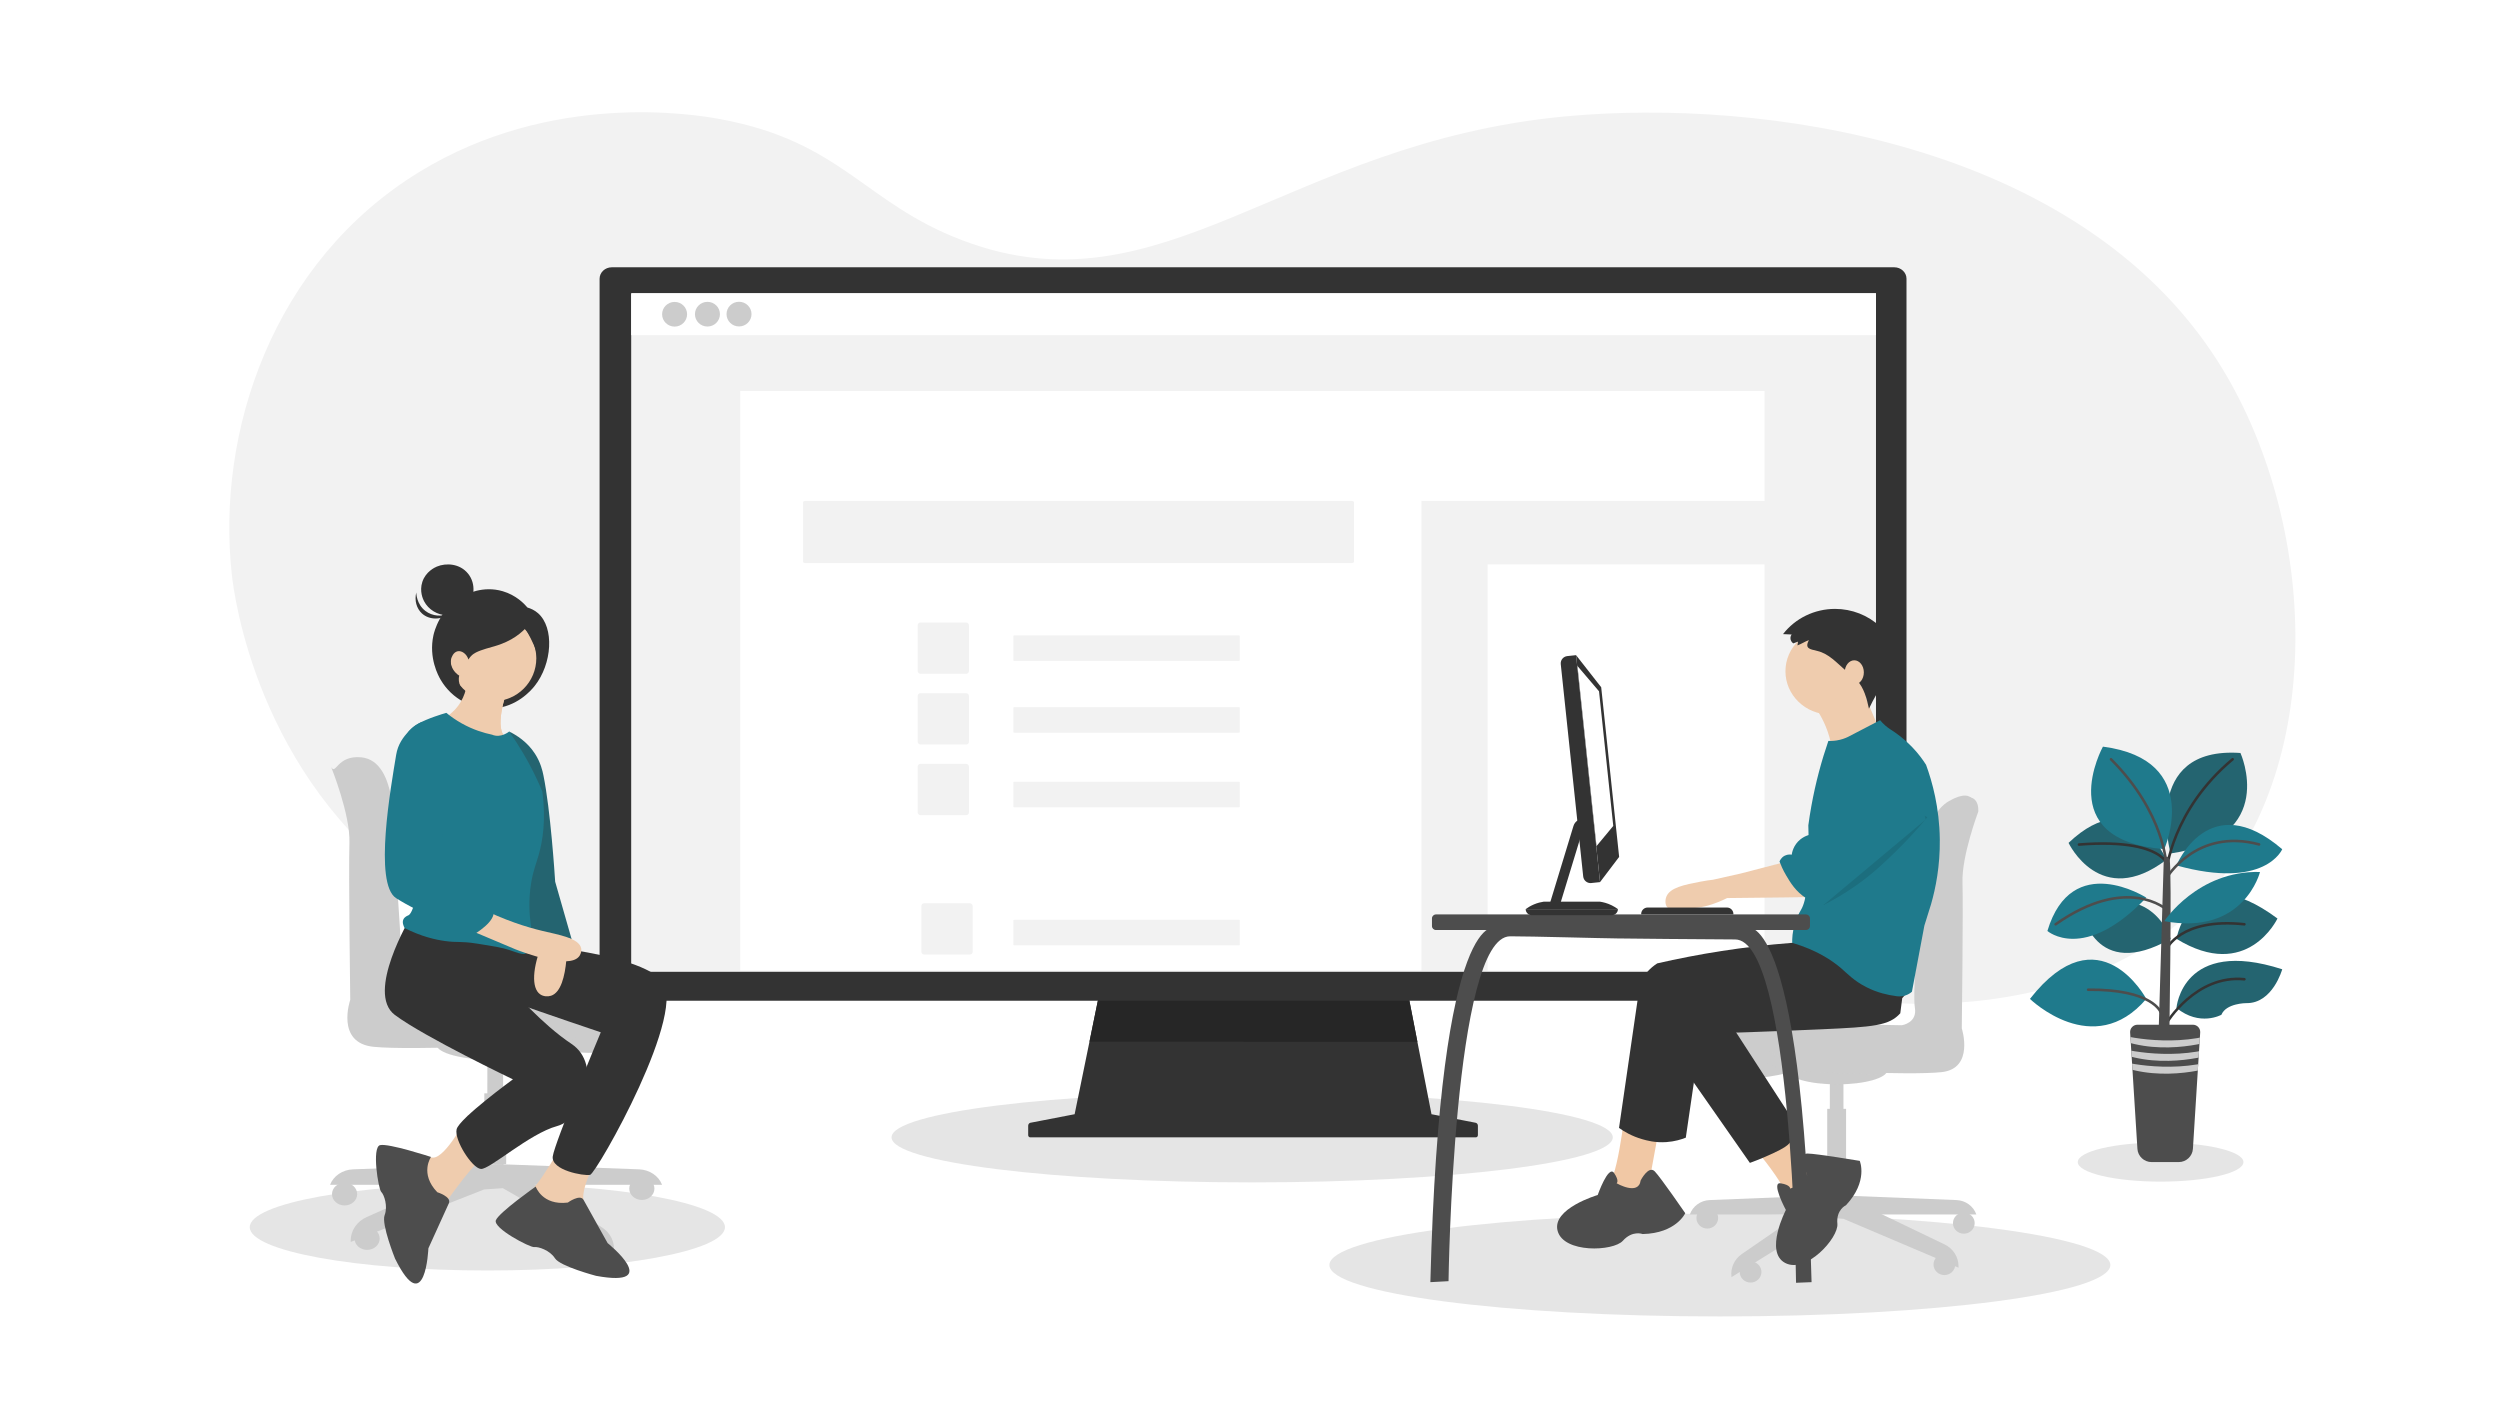 <?xml version="1.0" encoding="UTF-8"?>
<svg xmlns="http://www.w3.org/2000/svg" xmlns:xlink="http://www.w3.org/1999/xlink" viewBox="0 0 1920 1080">
  <defs>
    <style>
      .cls-1, .cls-2, .cls-3, .cls-4 {
        fill: none;
      }

      .cls-2 {
        stroke: #333;
      }

      .cls-2, .cls-3 {
        stroke-linecap: round;
        stroke-linejoin: round;
        stroke-width: 2.011px;
      }

      .cls-5, .cls-6, .cls-7, .cls-8, .cls-9, .cls-10, .cls-11, .cls-12, .cls-13 {
        fill-rule: evenodd;
      }

      .cls-5, .cls-14 {
        fill: #4d4d4d;
      }

      .cls-6, .cls-15 {
        fill: #1f7a8c;
      }

      .cls-16 {
        fill: #246470;
      }

      .cls-7 {
        fill: #262626;
      }

      .cls-8 {
        fill: #246470;
      }

      .cls-17, .cls-12 {
        fill: #e5e5e5;
      }

      .cls-18, .cls-19, .cls-13 {
        fill: #ccc;
      }

      .cls-3 {
        stroke: #4d4d4d;
      }

      .cls-20, .cls-10 {
        fill: #efccae;
      }

      .cls-21 {
        fill: #efccae;
      }

      .cls-22 {
        clip-path: url(#clippath-1);
      }

      .cls-23 {
        clip-path: url(#clippath-2);
      }

      .cls-9, .cls-24 {
        fill: #f2f2f2;
      }

      .cls-25 {
        fill: #fff;
      }

      .cls-4 {
        clip-rule: evenodd;
      }

      .cls-26, .cls-19 {
        opacity: .1;
      }

      .cls-11, .cls-27 {
        fill: #333;
      }

      .cls-28 {
        fill: #f1c8a5;
      }

      .cls-29 {
        fill: #333;
      }

      .cls-30 {
        clip-path: url(#clippath);
      }
    </style>
    <clipPath id="clippath">
      <polyline class="cls-4" points="846.004 754.594 1079.696 754.594 1099.865 858.182 824.812 858.182 846.004 754.594"/>
    </clipPath>
    <clipPath id="clippath-1">
      <path class="cls-4" d="M1454.802,768.566H469.875c-5.187,0-9.391-3.943-9.391-8.803V214.077c0-4.862,4.204-8.803,9.391-8.803h984.927c5.186,0,9.392,3.941,9.392,8.803v545.686c0,4.86-4.206,8.803-9.392,8.803"/>
    </clipPath>
    <clipPath id="clippath-2">
      <path class="cls-1" d="M1689.755,792.903l-.25,3.984-.345,5.621-.149,2.325-.352,5.621-.149,2.326-.352,5.612-4.003,63.913c-.359,5.708-5.133,10.161-10.911,10.178h-20.797c-5.771-.017-10.541-4.456-10.912-10.155l-4.011-63.913-.344-5.612-.149-2.326-.36-5.621-.141-2.325-.352-5.621-.25-3.984c-.095-1.543.458-3.057,1.529-4.182,1.071-1.126,2.564-1.763,4.126-1.763h42.526c1.557-.003,3.048.631,4.117,1.753,1.07,1.121,1.624,2.63,1.531,4.169Z"/>
    </clipPath>
  </defs>
  <g id="Ebene_1">
    <rect class="cls-25" width="1920" height="1080"/>
  </g>
  <g id="Ebene_2">
    <path class="cls-24" d="M1689.309,694.066c-78.451,79.641-198.575,77.236-222.013,76.761-155.382-3.117-273.485-114.118-430.65-119.428-40.908-1.387-75.725,4.452-75.725,4.452-78.827,16.05-116.307,65.282-293.618,80.565-122.047,10.515-242.862,20.924-348.618-54.159-121.531-86.285-138.952-225.725-140.623-240.784-12.146-109.692,31.35-240.441,143.989-309.434,101.649-62.244,210.696-44.279,230.491-40.659,94.138,17.199,110.793,64.41,186.493,93.154,153.836,58.439,247.434-74.806,462.853-95.122,151.211-14.253,393.836,19.484,501.3,187.959,77.546,121.568,86.175,315.101-13.879,416.683v.013Z"/>
  </g>
  <g id="Ebene_4">
    <ellipse class="cls-17" cx="961.667" cy="873.485" rx="276.952" ry="34.591"/>
    <g>
      <path class="cls-11" d="M1133.255,862.268c1.028.199,1.776,1.165,1.776,2.295v7.217c0,.941-.705,1.705-1.574,1.705h-342.237c-.21-.001-.418-.045-.613-.134-.576-.264-.961-.894-.961-1.571v-7.216c0-.241.034-.482.102-.712.221-.744.788-1.333,1.485-1.538.062-.018.126-.034.189-.046,1.022-.198,2.044-.395,3.065-.593,2.45-.474,4.899-.946,7.348-1.42,7.659-1.481,15.318-2.96,22.977-4.44h275.053l1.041.201h.002l.046.009,2.041.394,30.26,5.848Z"/>
      <polyline class="cls-11" points="846.004 754.594 1079.696 754.594 1099.865 858.182 824.812 858.182 846.004 754.594"/>
      <g class="cls-30">
        <path class="cls-7" d="M1079.696,754.594l8.868,45.548c-83.951-.041-167.902-.082-251.853-.123,3.098-15.142,6.195-30.283,9.293-45.425h233.692Z"/>
      </g>
      <path class="cls-11" d="M1454.802,768.566H469.875c-5.187,0-9.391-3.943-9.391-8.803V214.077c0-4.862,4.204-8.803,9.391-8.803h984.927c5.186,0,9.392,3.941,9.392,8.803v545.686c0,4.86-4.206,8.803-9.392,8.803"/>
      <g class="cls-22">
        <rect class="cls-24" x="484.748" y="225.873" width="956.003" height="520.457"/>
      </g>
    </g>
    <rect class="cls-25" x="568.522" y="383.806" width="523.131" height="361.63"/>
    <rect class="cls-25" x="484.749" y="225.086" width="956.003" height="32.302"/>
    <path class="cls-13" d="M527.691,241.33c.011,5.233-4.285,9.489-9.578,9.503-5.302.011-9.602-4.226-9.613-9.459-.007-5.236,4.278-9.492,9.58-9.503,5.295-.011,9.604,4.227,9.611,9.459"/>
    <path class="cls-13" d="M552.918,241.272c.007,5.236-4.285,9.492-9.584,9.503-5.309.011-9.604-4.223-9.611-9.459-.007-5.233,4.27-9.489,9.583-9.5,5.295-.014,9.602,4.223,9.613,9.456"/>
    <path class="cls-13" d="M577.167,241.217c.007,5.236-4.285,9.492-9.578,9.499-5.313.015-9.606-4.222-9.615-9.459-.008-5.229,4.27-9.484,9.583-9.499,5.293-.011,9.604,4.227,9.611,9.459"/>
    <rect class="cls-25" x="568.522" y="300.295" width="786.665" height="84.406"/>
    <rect class="cls-25" x="1142.469" y="433.476" width="212.717" height="311.96"/>
    <rect class="cls-24" x="704.772" y="478.084" width="39.392" height="39.392" rx="2.09" ry="2.09"/>
    <g id="Fill-1011">
      <path class="cls-9" d="M618.554,384.701h419.521c1.004,0,1.819.477,1.819,1.066v45.61c0,.589-.814,1.066-1.819,1.066h-419.521c-1.004,0-1.819-.477-1.819-1.066v-45.61c0-.589.814-1.066,1.819-1.066Z"/>
    </g>
    <rect class="cls-24" x="704.772" y="532.379" width="39.392" height="39.392" rx="2.09" ry="2.09"/>
    <rect class="cls-24" x="704.772" y="586.641" width="39.392" height="39.392" rx="2.09" ry="2.09"/>
    <g id="Fill-1011-2" data-name="Fill-1011">
      <path class="cls-9" d="M779.006,487.97h172.403c.413,0,.747.196.747.438v18.743c0,.242-.335.438-.747.438h-172.403c-.413,0-.747-.196-.747-.438v-18.743c0-.242.335-.438.747-.438Z"/>
    </g>
    <g id="Fill-1011-3" data-name="Fill-1011">
      <path class="cls-9" d="M779.006,543.098h172.403c.413,0,.747.196.747.438v18.743c0,.242-.335.438-.747.438h-172.403c-.413,0-.747-.196-.747-.438v-18.743c0-.242.335-.438.747-.438Z"/>
    </g>
    <g id="Fill-1011-4" data-name="Fill-1011">
      <path class="cls-9" d="M779.006,600.388h172.403c.413,0,.747.196.747.438v18.743c0,.242-.335.438-.747.438h-172.403c-.413,0-.747-.196-.747-.438v-18.743c0-.242.335-.438.747-.438Z"/>
    </g>
    <rect class="cls-24" x="707.61" y="693.688" width="39.392" height="39.392" rx="2.09" ry="2.09"/>
    <g id="Fill-1011-5" data-name="Fill-1011">
      <path class="cls-9" d="M779.006,706.412h172.403c.413,0,.747.196.747.438v18.743c0,.242-.335.438-.747.438h-172.403c-.413,0-.747-.196-.747-.438v-18.743c0-.242.335-.438.747-.438Z"/>
    </g>
  </g>
  <g id="Ebene_3">
    <path class="cls-12" d="M1659.352,877.468c-35.112,0-63.618,6.727-63.618,15.013,0,8.286,28.506,15.013,63.618,15.013,35.112,0,63.618-6.727,63.618-15.013s-28.506-15.013-63.618-15.013Z"/>
    <g>
      <path class="cls-8" d="M1667.04,721.013s-14.212-46.675-68.232-21.186c0,0,9.74,54.656,68.232,21.186Z"/>
      <path class="cls-8" d="M1671.512,774.057s4.468-54.427,81.234-29.65c0,0-7.311,26.401-27.619,25.995,0,0-15.434,0-19.09,8.936,0,0-16.653,9.341-34.524-5.281Z"/>
      <path class="cls-8" d="M1671.512,721.013s11.373-64.745,77.579-15.599c0,0-23.152,49.069-77.579,15.599Z"/>
      <path class="cls-8" d="M1667.04,655.456s-23.148-82.453,53.619-77.172c0,0,29.641,64.988-53.619,77.172Z"/>
      <path class="cls-8" d="M1663.764,660.296s-25.152-60.486-75.111-12.964c0,0,24.309,51.516,75.111,12.964Z"/>
      <path class="cls-11" d="M1664.628,786.436s22.059-37.042,58.96-33.374c.553.055,1.046-.349,1.1-.901.055-.552-.349-1.046-.901-1.1-38.074-3.785-60.886,34.344-60.886,34.344-.285.477-.128,1.094.348,1.379.477.285,1.094.128,1.379-.348Z"/>
      <path class="cls-2" d="M1663.764,729.043s10.744-24.469,59.923-19.198"/>
      <path class="cls-2" d="M1663.764,669.107s4.187-47.003,50.897-85.995"/>
      <path class="cls-2" d="M1664.621,663.661c1.041,7.946,5.13-20.829-67.955-15.045"/>
      <path class="cls-5" d="M1665.825,810.207s-3.858,4.671-8.529,0l4.468-149.91s2.437-5.314,4.468,0c2.031,5.313-.406,149.91-.406,149.91Z"/>
      <path class="cls-6" d="M1648.36,767.152s-36.149-67.83-89.357,0c0,0,48.74,47.522,89.357,0Z"/>
      <path class="cls-6" d="M1662.168,707.445s25.591-38.992,73.519-37.773c0,0-12.19,49.146-73.519,37.773Z"/>
      <path class="cls-6" d="M1648.36,689.399s-57.27-36.741-75.953,25.583c0,0,28.026,24.606,75.953-25.583Z"/>
      <path class="cls-6" d="M1671.512,664.64s24.777-60.768,81.234-12.434c0,0-12.997,31.366-81.234,12.434Z"/>
      <path class="cls-6" d="M1662.168,652.124s30.465-68.56-47.113-78.715c0,0-39.809,72.134,47.113,78.715Z"/>
      <path class="cls-3" d="M1659.352,777.26s-6.336-17.649-55.67-17.151"/>
      <path class="cls-3" d="M1663.764,698.463s-30.09-27.195-85.046,11.382"/>
      <path class="cls-3" d="M1663.764,674.5s22.871-38.992,71.205-25.995"/>
      <path class="cls-3" d="M1663.764,664.64s-1.094-40.099-42.523-81.528"/>
      <path class="cls-14" d="M1689.755,792.903l-.25,3.984-.345,5.621-.149,2.325-.352,5.621-.149,2.326-.352,5.612-4.003,63.913c-.359,5.708-5.133,10.161-10.911,10.178h-20.797c-5.771-.017-10.541-4.456-10.912-10.155l-4.011-63.913-.344-5.612-.149-2.326-.36-5.621-.141-2.325-.352-5.621-.25-3.984c-.095-1.543.458-3.057,1.529-4.182,1.071-1.126,2.564-1.763,4.126-1.763h42.526c1.557-.003,3.048.631,4.117,1.753,1.07,1.121,1.624,2.63,1.531,4.169Z"/>
      <g class="cls-23">
        <path class="cls-13" d="M1625.191,794.088s38.732,11.205,76.165,0l.78,4.392s-40.293,14.037-76.685-1.04l-.26-3.352Z"/>
        <path class="cls-13" d="M1625.191,804.422s38.732,11.205,76.165,0l.78,4.391s-40.293,14.037-76.685-1.04l-.26-3.352Z"/>
        <path class="cls-13" d="M1625.191,814.27s38.732,11.205,76.165,0l.78,4.391s-40.293,14.038-76.685-1.04l-.26-3.352Z"/>
      </g>
    </g>
    <g>
      <path class="cls-12" d="M374.296,909.199c-100.712,0-182.477,14.908-182.477,33.271s81.765,33.271,182.477,33.271,182.477-14.908,182.477-33.271-81.765-33.271-182.477-33.271Z"/>
      <g>
        <path class="cls-29" d="M413.227,470.95c12.6,11.092,10.943,38.881-2.691,55.961-2.794,3.492-13.681,16.028-31.655,17.173-15.767,1.006-31.71-7.162-40.381-21.885-1.872-3.185-9.415-16.894-5.625-34.29.605-2.757,4.945-20.47,22.072-29.867,3.343-1.825,15.981-8.447,31.161-3.977,10.226,3.008,16.456,9.527,18.989,12.526,2.384.698,5.392,1.956,8.13,4.368v-.009Z"/>
        <g>
          <polygon class="cls-19" points="312.901 643.4 312.953 648.835 306.838 648.352 298.891 647.739 298.849 643.4 312.901 643.4"/>
          <ellipse class="cls-18" cx="264.646" cy="917.07" rx="9.666" ry="8.723"/>
          <ellipse class="cls-18" cx="281.941" cy="951.193" rx="9.666" ry="8.723"/>
          <ellipse class="cls-18" cx="454.401" cy="957.371" rx="9.666" ry="8.723"/>
          <ellipse class="cls-18" cx="492.932" cy="912.843" rx="9.666" ry="8.723"/>
          <rect class="cls-18" x="374.296" y="774.428" width="12.106" height="68.255"/>
          <rect class="cls-19" x="374.296" y="831.628" width="12.106" height="11.055"/>
          <rect class="cls-18" x="371.959" y="839.682" width="16.78" height="54.28"/>
          <path class="cls-18" d="M490.842,898.053l-109.861-4.06v15.951h127.495c-2.589-6.854-9.617-11.593-17.634-11.891Z"/>
          <path class="cls-18" d="M271.121,898.053l109.861-4.06v15.951h-127.495c2.586-6.855,9.616-11.596,17.634-11.891Z"/>
          <path class="cls-18" d="M369.421,895.619l-87.707,39.019c-7.555,3.383-12.353,10.365-12.353,17.976v1.189l102.428-40.301,14.412-.976,85.175,49.08c1.106-7.383-2.436-14.738-9.172-19.045l-76.003-48.56-16.78,1.617Z"/>
          <path class="cls-19" d="M386.402,774.419v7.358c-2.121.081-4.282.121-6.485.121-1.904,0-3.778,0-5.621-.093v-7.385h12.106Z"/>
          <path class="cls-13" d="M379.917,790.451c24.652,0,44.667,5.283,44.667,11.789s-20.015,11.789-44.667,11.789-44.667-5.283-44.667-11.789,20.015-11.789,44.667-11.789Z"/>
          <path class="cls-19" d="M424.193,802.24c-.087,1.324-.776,2.559-1.904,3.409-5.518,4.85-22.575,8.361-42.752,8.361-19.734,0-36.462-3.382-42.382-8.055-1.327-.878-2.165-2.236-2.296-3.716,0-6.503,20.002-11.789,44.677-11.789s44.657,5.277,44.657,11.789Z"/>
          <path class="cls-19" d="M424.574,802.24c-.087,1.324-.776,2.559-1.904,3.409-5.682-1.282-9.615-2.341-9.615-2.341,0,0-39.376,1.988-75.519,2.666-1.327-.878-2.166-2.236-2.296-3.716,0-6.503,20.002-11.789,44.678-11.789s44.657,5.258,44.657,11.771Z"/>
          <path class="cls-18" d="M254.316,589.076s14.772,36.409,14.052,58.185c-.721,21.776.618,120.615.618,120.615,0,0-11.519,33.156,18.015,36.083,29.535,2.926,126.054-1.951,126.054-1.951,0,0,36.03,9.745,47.539,5.519,4.478-1.635,8.359-5.24,11.427-9.04,2.628-3.24,4.045-7.152,4.045-11.167,0-6.373-3.571-12.332-9.48-15.821-5.377-3.025-11.233-5.293-17.366-6.726-1.291-.316-2.626-.464-3.963-.437l-125.848,2.239s-14.041-1.951-11.519-14.623c2.522-12.672-6.033-109.568-6.033-109.568,0,0,4.572-58.086-24.49-60.777-18.623-1.724-19.339,14.001-23.049,7.469Z"/>
          <path class="cls-19" d="M444.318,784.942s-21.114,8.983-22.915,12.894c-1.802,3.911,22.915-12.894,22.915-12.894Z"/>
          <path class="cls-19" d="M442.969,796.489s-19.055,7.292-21.618,9.123c-2.563,1.83,21.618-9.123,21.618-9.123Z"/>
          <path class="cls-20" d="M389.569,529.822s-11.635,31.509,0,37.328c11.635,5.819-41.693,0-41.693,0l-15.029-12.119s33.936-9.697,29.088-31.998c-4.848-22.301,27.633,6.789,27.633,6.789Z"/>
          <path class="cls-21" d="M389.569,529.822s-11.635,31.509,0,37.328c11.635,5.819-41.693,0-41.693,0l-15.029-12.119c2.869-.784,11.813-3.618,18.658-12.513,6.901-8.967,7.307-18.428,7.318-21.39,1.07-3.681,2.779-5.159,3.96-5.832,5.692-3.241,16.743,2.179,26.785,14.526Z"/>
          <path class="cls-21" d="M485.074,845.909s-43.632,61.569-36.36,78.537c1.707,3.982,3.434,19.144,10.058,28.199,4.634,6.335,7.187,8.663,7.187,8.663,4.141,3.775,7.288,5.033,7.13,7.13-.197,2.619-5.379,4.213-6.38,4.503-8.031,2.325-18.195-.777-25.753-7.287-10.809-9.31-.861-22.605-16.483-28.118-8.242-2.909-23.755-14.059-12.605-27.633,11.15-13.574,39.245-63.574,37.076-68.632-.041-.095-.142-.334-.058-.587.816-2.43,16.867.624,36.187,5.225Z"/>
          <path class="cls-27" d="M393.932,724.225s90.172,5.818,113.443,27.634c23.27,21.816-49.346,149.473-54.194,150.443-4.848.97-30.119-3.541-28.664-14.207,1.455-10.665,36.887-95.282,36.887-95.282-15.64-5.256-31.384-10.632-47.23-16.131-13.625-4.729-27.135-9.483-40.528-14.26,6.762-12.732,13.524-25.464,20.286-38.196Z"/>
          <path class="cls-21" d="M435.14,710.65c.277,3.84,3.234,49.173-11.953,54.078-2.499.807-5.858.639-8.365-1.113-6.81-4.762-6.085-20.354,1.979-39.753,1.265-5.05,2.53-10.101,3.795-15.151l14.544,1.939Z"/>
          <path class="cls-16" d="M391.023,561.816c5.585,2.721,13.893,7.833,19.867,17.102,4.315,6.694,5.723,12.935,6.473,16.605,5.437,26.587,8.658,76.123,9.006,81.619,4.216,14.725,8.432,29.449,12.648,44.174-2.663-.774-5.472-1.491-8.423-2.121-9.857-2.105-18.916-2.74-26.741-2.65-.583-7.155-1.946-23.805-2.533-30.959-3.386-41.25-6.819-82.507-10.298-123.769Z"/>
          <path class="cls-21" d="M359.486,856.234s-16.943,33.307-27.123,32.823c-10.181-.484-19.877-6.787-24.725,13.09-4.848,19.877.969,14.544-4.848,26.179-3.366,6.733-5.937,27.754,4.363,36.845,3.12,2.754,8.492,5.373,12.413,3.625,2.607-1.162,3.703-3.868,6.08-11.005,3.051-9.16,3.588-14.14,5.262-16.859,11.635-18.907,36.36-53.328,46.541-56.721,10.181-3.394-17.963-27.975-17.963-27.975Z"/>
          <path class="cls-27" d="M315.394,704.348s-34.906,58.176-12.12,75.144c22.785,16.968,90.657,49.449,90.657,49.449,0,0-41.309,30.114-43.248,38.355-1.939,8.242,11.888,29.969,18.675,30.454,6.787.484,37.178-27.116,58.509-32.934,21.331-5.817,34.42-47.51,11.15-63.024-23.271-15.514-45.086-41.208-45.086-41.208l6.783-37.324-85.32-18.913Z"/>
          <path class="cls-15" d="M377.933,564.242c-6.268-1.295-14.539-3.757-23.332-8.684-4.698-2.633-8.63-5.457-11.844-8.102-2.466.714-14.06,4.128-22.031,8.546-2.096,1.162-4.138,2.678-6.23,4.933-1.184,1.276-2.285,3.066-3.466,6.216-2.909,7.756,14.544,79.992,14.544,79.992-4.458,42.446-8.692,54.481-12.065,55.894-.43.18-2.807,1.009-3.747,3.156-.974,2.225.055,4.822,1.007,6.588,12.904,6.517,23.72,8.942,31.166,9.957,9.837,1.341,11.588-.077,24.486,1.97,12.883,2.045,19.324,3.068,24.601,4.851,5.063,1.711,11.59,4.424,13.042,2.392.364-.51.417-1.284.048-2.392-1.939-5.818-10.181-10.181,3.878-17.453-1.328-8.181-2.382-20.266,0-34.421,1.556-9.246,3.797-14.373,5.714-21.087,3.074-10.771,5.714-26.804,2.814-48.69-1.386-3.325-2.884-6.706-4.503-10.132-6.468-13.688-13.711-25.643-20.993-35.958,0,0-6.303,5.334-13.09,2.426Z"/>
          <path class="cls-21" d="M367.268,696.591c20.366,10.293,37.327,15.48,49.207,18.324,12.474,2.987,28.382,5.554,29.878,13.45.578,3.054-1.234,5.668-1.407,5.91-7.766,10.861-44.552-3.413-49.074-5.203l-40.239-16.968,11.635-15.513Z"/>
          <path class="cls-15" d="M314.147,561.445c-4.514,4.6-8.587,10.246-9.903,18.31-3.878,23.757-17.452,98.899,0,110.05,17.453,11.151,57.691,29.088,57.691,29.088,4.029-2.337,18.737-11.254,17.152-19.515-.298-1.551-1.087-2.645-1.689-3.377-7.84-9.537-38.576-24.216-44.551-27.042,2.211-6.906,5.116-17.11,7.36-29.714,3.249-18.25,5.629-31.617,2.336-47.37-1.644-7.863-5.914-22.125-18.873-37.385-2.471,1.262-6.052,3.419-9.523,6.956Z"/>
          <path class="cls-14" d="M436.077,923.574s9.443-6.818,12.085-2.075l18.496,33.203s43.076,34.654-8.863,25.145c0,0-27.685-7.294-31.58-13.476-3.895-6.182-12.906-9.123-15.927-8.605-3.021.519-32.044-14.577-29.433-20.695,2.611-6.118,30.566-25.794,30.566-25.794,0,0,4.95,14.735,24.656,12.297Z"/>
          <path class="cls-14" d="M335.839,915.624s11.154,3.49,8.905,8.438l-15.737,34.641s-2.201,55.19-25.601,7.92c0,0-10.676-26.527-8.017-33.337,2.66-6.811-.357-15.784-2.583-17.893-2.227-2.11-7.405-34.366-.904-35.93,6.5-1.563,39.11,9.073,39.11,9.073,0,0-8.933,12.765,4.825,27.088Z"/>
        </g>
        <circle class="cls-21" cx="378.91" cy="505.545" r="32.98"/>
        <path class="cls-29" d="M375.219,455.445c13.29.559,22.006,7.741,24.443,9.907,5.856,1.723,9.257,4.584,11.008,6.361,9.555,9.708,6.92,24.948,6.108,29.712-1.056,6.19-3.212,10.963-4.782,13.895,1.371-6.641.586-11.684-.162-14.644-.929-3.69-2.463-6.794-4.15-10.205-1.588-3.212-3.131-5.802-4.313-7.66-2.229,2.247-5.775,5.414-10.746,8.211-5.035,2.833-10.06,4.484-12.605,5.224-3.293.965-10.232,2.698-14.463,4.845-.993.505-2.535,1.389-4.006,2.987-.857.929-1.426,1.823-1.768,2.436-1.435-4.457-5.215-6.957-8.292-6.352-3.528.686-4.836,5.17-4.999,5.756-1.444,5.233,2.571,9.781,3.131,10.412,1.11,1.254,2.265,2.057,3.05,2.535-.253,1.11-.641,3.474.171,6.262.974,3.347,3.113,5.323,3.979,6.045-5.666-2.68-9.465-6.018-12.072-9.194-.036-.045-.189-.235-.397-.496-1.371-1.741-4.89-6.532-6.893-13.182-.65-2.174-7.435-26.139,9.248-42.181,11.612-11.161,26.563-10.773,28.53-10.692l-.018.018Z"/>
        <path class="cls-29" d="M359.433,440.506c6.474,7.982,5.014,19.444-1.151,26.033-5.769,6.149-13.782,6.055-15.045,6.019-7.223-.205-14.182-4.292-17.59-10.878-.731-1.425-3.664-7.527-1.305-14.752,2.614-7.985,9.676-11.161,11.144-11.783,7.23-3.045,17.73-2.292,23.937,5.36h.011Z"/>
        <path class="cls-29" d="M319.703,455.02c.02,1.058.302,9.04,6.96,14.153,5.396,4.144,12.879,4.79,19.266,1.69-6.804,5.578-16.237,5.408-21.865.285-4.241-3.86-5.873-10.122-4.361-16.128Z"/>
      </g>
    </g>
  </g>
  <g id="Ebene_5">
    <g>
      <path class="cls-12" d="M1320.866,932.031c-165.51,0-299.881,17.7-299.881,39.502,0,21.802,134.372,39.502,299.881,39.502,165.509,0,299.881-17.7,299.881-39.502s-134.372-39.502-299.881-39.502Z"/>
      <polygon class="cls-19" points="1468.752 673.904 1468.709 678.966 1473.986 678.515 1480.845 677.944 1480.88 673.904 1468.752 673.904"/>
      <ellipse class="cls-18" cx="1508.208" cy="939.359" rx="8.342" ry="8.123"/>
      <ellipse class="cls-18" cx="1493.283" cy="971.132" rx="8.342" ry="8.123"/>
      <path class="cls-13" d="M1344.445,968.762c-4.606,0-8.344,3.64-8.344,8.123,0,4.483,3.738,8.123,8.344,8.123s8.342-3.64,8.342-8.123c0-4.483-3.738-8.123-8.342-8.123Z"/>
      <ellipse class="cls-18" cx="1311.191" cy="935.423" rx="8.342" ry="8.123"/>
      <rect class="cls-18" x="1405.319" y="795.91" width="10.448" height="63.554"/>
      <rect class="cls-19" x="1405.319" y="849.17" width="10.448" height="10.294"/>
      <rect class="cls-18" x="1403.303" y="851.592" width="14.481" height="70.518"/>
      <path class="cls-18" d="M1312.995,921.652l94.812-3.78v14.853h-110.031c2.233-6.382,8.298-10.795,15.218-11.072Z"/>
      <path class="cls-18" d="M1502.62,921.652l-94.813-3.78v14.853s110.032,0,110.032,0c-2.232-6.383-8.299-10.797-15.219-11.072Z"/>
      <path class="cls-18" d="M1417.785,919.385l75.694,36.332c6.52,3.15,10.661,9.652,10.661,16.739v1.107s-88.398-37.525-88.398-37.525l-12.438-.908-73.509,45.7c-.955-6.875,2.102-13.723,7.917-17.733l65.593-45.215,14.481,1.505Z"/>
      <path class="cls-19" d="M1405.319,795.901v6.85c1.832.076,3.697.112,5.598.112,1.642,0,3.26,0,4.85-.087v-6.876s-10.449,0-10.449,0Z"/>
      <path class="cls-13" d="M1410.917,810.829c-21.277,0-38.55,4.919-38.55,10.977,0,6.059,17.273,10.977,38.55,10.977,21.275,0,38.55-4.919,38.55-10.977,0-6.058-17.275-10.977-38.55-10.977Z"/>
      <path class="cls-19" d="M1372.705,821.806c.074,1.233.67,2.383,1.644,3.175,4.761,4.515,19.482,7.785,36.896,7.785,17.031,0,31.468-3.149,36.576-7.5,1.145-.818,1.869-2.082,1.98-3.46,0-6.055-17.262-10.977-38.556-10.977-21.296,0-38.541,4.913-38.541,10.977Z"/>
      <path class="cls-19" d="M1372.376,821.806c.076,1.233.67,2.383,1.644,3.175,4.905-1.194,8.298-2.18,8.298-2.18,0,0,33.981,1.851,65.174,2.483,1.145-.818,1.869-2.082,1.982-3.46,0-6.055-17.264-10.977-38.558-10.977-21.296,0-38.541,4.896-38.541,10.96Z"/>
      <path class="cls-18" d="M1519.314,623.322s-12.749,33.901-12.127,54.177c.622,20.278-.534,112.31-.534,112.31,0,0,9.941,30.872-15.547,33.597-25.49,2.725-108.787-1.817-108.787-1.817,0,0-31.095,9.074-41.029,5.138-3.865-1.523-7.212-4.879-9.86-8.417-2.268-3.017-3.492-6.66-3.492-10.398,0-5.934,3.082-11.482,8.183-14.732,4.639-2.816,9.694-4.928,14.987-6.262,1.114-.294,2.266-.432,3.42-.406l108.611,2.085s12.117-1.818,9.941-13.616c-2.177-11.8,5.208-102.024,5.208-102.024,0,0-.622-44.187,21.135-56.59,21.758-12.405,19.892,6.954,19.892,6.954Z"/>
      <path class="cls-18" d="M1516.827,622.111s-12.749,33.901-12.127,54.177c.622,20.276-.534,112.31-.534,112.31,0,0,9.941,30.872-15.539,33.597-25.48,2.725-108.788-1.817-108.788-1.817,0,0-31.095,9.074-41.036,5.19-3.865-1.531-7.214-4.888-9.862-8.426-2.268-3.016-3.492-6.659-3.492-10.399,0-5.934,3.082-11.482,8.183-14.73,4.637-2.832,9.692-4.958,14.987-6.306,1.114-.294,2.266-.432,3.422-.406l108.609,2.083s12.119-1.816,9.943-13.614c-2.177-11.8,5.206-102.024,5.206-102.024,0,0-.622-44.187,21.136-56.59,21.758-12.405,19.892,6.954,19.892,6.954Z"/>
      <path class="cls-19" d="M1355.337,805.699s18.221,8.365,19.776,12.007c1.555,3.642-19.776-12.007-19.776-12.007Z"/>
      <path class="cls-19" d="M1356.501,816.451s16.444,6.791,18.655,8.495c2.214,1.704-18.655-8.495-18.655-8.495Z"/>
      <path class="cls-28" d="M1331.05,862.434s35.762,39.445,40.746,55.017c4.981,15.571,30.796-8.116,30.796-8.116l-46.56-61.279-24.982,14.378Z"/>
      <path class="cls-14" d="M1385.902,898.319s-4.678-12.463,2.268-12.403c6.946.061,40.113,5.632,40.113,5.632,0,0,6.722,15.587-10.575,34.07,0,0-7.657,3.348-6.602,14.228,1.056,10.879-24.018,38.61-40.118,30.084-16.099-8.526.563-40.68.563-40.68,0,0-11.724-21.735-4.017-20.479,7.705,1.257,7.282,4.048,7.282,4.048,0,0,18.939-5.114,11.085-14.5Z"/>
      <path class="cls-11" d="M1327.327,783.615c17.614,27.173,35.229,54.345,52.843,81.518-.468,3.126-1.734,8.224-5.715,12.69-1.881,2.11-4.215,3.907-12.83,7.937-4.313,2.017-10.305,4.643-17.713,7.341-21.761-31.148-43.523-62.297-65.284-93.445,0,0,26.055-18.415,48.7-16.04Z"/>
      <path class="cls-28" d="M1249.064,843.249s-4.839,52.333-13.04,66.564c-8.202,14.229,27.27,16.087,27.27,16.087l13.713-74.969-27.944-7.682Z"/>
      <path class="cls-27" d="M1406.917,722.444c-9.918.321-20.09.861-30.501,1.655-37.809,2.881-72.486,8.621-103.654,15.775-2.387,1.535-5.532,3.934-8.5,7.501-2.142,2.575-3.62,5.071-4.636,7.126-5.409,37.253-10.818,74.506-16.227,111.758,4.044,2.891,9.986,6.369,17.773,8.626,3.51,1.017,9.976,2.829,18.545,2.25,6.469-.437,11.62-2.066,14.973-3.399,3.895-26.619,7.79-53.238,11.686-79.857,25.783-.734,56.918-1.795,92.34-3.375,40.22-1.794,52.117-2.747,60.698-12.304,0,0,8.848-68.604,8.848-68.604l-61.344,12.85Z"/>
      <path class="cls-10" d="M1405.395,482.354c18.859,0,34.17,14.862,34.17,33.168,0,18.306-15.311,33.168-34.17,33.168-18.859,0-34.17-14.862-34.17-33.168,0-18.306,15.311-33.168,34.17-33.168Z"/>
      <path class="cls-20" d="M1391.708,540.057c3.938,5.028,8.715,12.384,12.031,22.053,1.668,4.864,2.646,9.376,3.216,13.302,12.141-4.933,24.282-9.866,36.423-14.799,0,0-11.858-27.956-11.858-28.778s-39.812,8.222-39.812,8.222Z"/>
      <path class="cls-15" d="M1489.768,644.616c.259,20.495-3.199,37.563-6.697,49.754-1.717,5.5-3.434,11.001-5.151,16.501-3.185,16.923-6.37,33.845-9.556,50.768-.954.838-2.749,2.193-5.384,2.986-3.245.977-6.014.576-7.32.301-5.546-.729-13.656-2.408-22.301-6.802-9.612-4.886-14.73-10.509-19.06-14.251-7.39-6.385-19.148-14.253-37.883-19.775-.033-1.373-.025-3.566.277-6.227,1.197-10.544,5.811-17.957,6.697-19.501,3.647-6.354,6.829-22.501,5.409-64.505.646-4.811,1.414-9.731,2.318-14.751,3.307-18.36,7.907-35.096,13.076-50.1,1.45.067,3.665.071,6.307-.342,3.691-.576,6.651-1.715,8.737-2.717,8.228-4.282,16.455-8.564,24.683-12.846,1.008,1.232,2.282,2.61,3.864,4,1.354,1.189,2.671,2.157,3.864,2.938,4.851,3.038,10.814,7.418,16.742,13.564,4.706,4.879,8.223,9.661,10.818,13.751,4.788,13.079,10.252,32.832,10.56,57.254Z"/>
      <path class="cls-26" d="M1480.238,627.615c-9.175,11.05-17.68,19.888-24.469,26.502-8.656,8.433-17.376,16.855-30.394,26.002-9.715,6.826-18.476,11.703-24.985,15.001-.494-.3-.987-.601-1.481-.901l-10.165-49.333h2.541s26.258-46.865,26.258-46.865c20.898,9.865,41.797,19.729,62.695,29.594Z"/>
      <path class="cls-20" d="M1401.645,680.958l-5.229,7.888c-8.718.141-17.456.271-26.212.388-14.648.196-29.243.358-43.786.484-4.535,2.276-8.465,3.762-11.298,4.715-8.067,2.715-13.907,3.156-25.586,4.04-4.382.331-7.188.391-8.921-1.495-1.853-2.017-1.91-5.642-.849-8.326,2.774-7.013,13.797-9.157,26.291-11.561,3.946-.759,7.246-1.196,9.501-1.452,7.122-1.597,14.244-3.194,21.366-4.791l32.01-8.332,32.715,18.441Z"/>
      <path class="cls-15" d="M1417.542,593.088c-8.379,15.842-16.758,31.685-25.137,47.527-1.793.215-5.895.951-9.738,4.049-5.399,4.352-6.419,10.247-6.63,11.733-.725-.13-2.923-.431-5.269.72-2.875,1.41-3.884,3.977-4.093,4.548.987,2.63,2.595,6.421,5.123,10.703,3.22,5.454,7.329,12.415,15.465,17.537,2.618,1.648,6.968,3.933,13.125,5.215,7.44-6.228,14.879-12.455,22.318-18.683,1.969-1.649,27.605-23.109,27.868-23.329,13.973-11.696,27.51-23.02,28.373-23.743-.354-1.549-7.069-28.856-32.454-36.753-12.814-3.986-24.134-1.082-28.953.476Z"/>
      <path class="cls-27" d="M1380.838,492.781l-3.579,1.338c-1.372-.902-2.196-2.409-2.196-4.018,0-1.003.321-1.981.918-2.801l-6.615-.301c9.426-12.185,24.241-19.372,39.941-19.372,12.904,0,25.32,4.856,34.622,13.538.301-1.006,3.583.953,4.922,2.938.451-1.639,3.529,6.281,4.617,11.88.506-1.865,2.443,1.143.746,4.031,1.075-.152,1.562,2.519.728,4.007,1.176-.536.979,2.653-.299,4.784,1.679-.146-13.242,22.336-19.286,35.476-1.753-7.824-3.727-16.065-9.384-21.893-.962-.991-2.013-1.893-3.064-2.794l-5.688-4.871c-6.61-5.665-12.625-12.657-21.434-14.774-6.054-1.456-9.882-1.785-6.582-8.406-2.981,1.209-5.764,3.004-8.772,4.124.041-.925.462-1.96.403-2.885Z"/>
      <path class="cls-10" d="M1424.082,507.106c4.054,0,7.346,4.166,7.346,9.297s-3.292,9.301-7.346,9.301-7.349-4.166-7.349-9.301c0-5.131,3.292-9.297,7.349-9.297Z"/>
      <path class="cls-14" d="M1260.029,906.567s6.089-11.876,10.828-6.946c4.737,4.932,23.416,32.113,23.416,32.113,0,0-7.016,15.463-32.733,16.018,0,0-7.775-3.084-15.175,5.152-7.4,8.234-45.382,9.683-50.1-7.52-4.717-17.202,30.777-27.617,30.777-27.617,0,0,8.163-23.22,12.531-16.931,4.366,6.289,1.989,7.912,1.989,7.912,0,0,16.863,9.809,18.466-2.182Z"/>
      <path class="cls-5" d="M1390.059,705.277c0-1.653-1.383-2.995-3.088-2.995h-284.134c-1.705,0-3.088,1.342-3.088,2.995v5.995c0,1.653,1.383,2.995,3.088,2.995h284.134c1.705,0,3.088-1.342,3.088-2.995v-5.995Z"/>
      <path class="cls-5" d="M1241.941,720.714c-13.297-.123-64.864-1.636-82.146-1.636-43.777,0-47.323,264.861-47.323,264.861l-13.949.759c7.605-292.705,50.878-272.429,50.878-272.429h191.008s43.273-20.276,50.876,272.429l-11.925.476s-3.023-263.676-46.798-263.676c-19.75,0-87.657-.756-87.657-.756l-2.964-.028Z"/>
      <rect class="cls-1" x="1020.985" y="342.498" width="678.962" height="677.742"/>
      <g>
        <polygon class="cls-27" points="1243.497 658.097 1228.826 677.45 1210.401 503.152 1229.724 527.813 1243.497 658.097"/>
        <path class="cls-27" d="M1212.886,503.318h6.762v175.269h-6.762c-3.11,0-5.635-2.525-5.635-5.635v-163.999c0-3.11,2.525-5.635,5.635-5.635Z" transform="translate(-55.401 130.84) rotate(-6.034)"/>
        <polygon class="cls-25" points="1238.983 634.32 1226.119 649.808 1211.496 511.479 1228.053 530.922 1238.983 634.32"/>
        <path class="cls-27" d="M1208.055,626.569h0v69.676h-7.708v-61.967c0-4.254,3.454-7.708,7.708-7.708Z" transform="translate(244.835 -322.044) rotate(16.932)"/>
        <path class="cls-27" d="M1242.563,698.2h-70.844c1.546-1.143,3.644-2.472,6.297-3.597,2.93-1.243,5.585-1.835,7.608-2.131h43.034c2.408.348,5.633,1.099,9.114,2.804,1.901.931,3.494,1.958,4.791,2.924Z"/>
        <path class="cls-27" d="M1171.719,698.2h70.844c0,2.575-2.091,4.666-4.666,4.666h-61.511c-2.575,0-4.666-2.091-4.666-4.666h0Z"/>
        <path class="cls-27" d="M1260.423,696.979h70.844v.329c0,2.746-2.229,4.975-4.975,4.975h-60.895c-2.746,0-4.975-2.229-4.975-4.975v-.329h0Z" transform="translate(2591.69 1399.261) rotate(-180)"/>
      </g>
    </g>
  </g>
</svg>